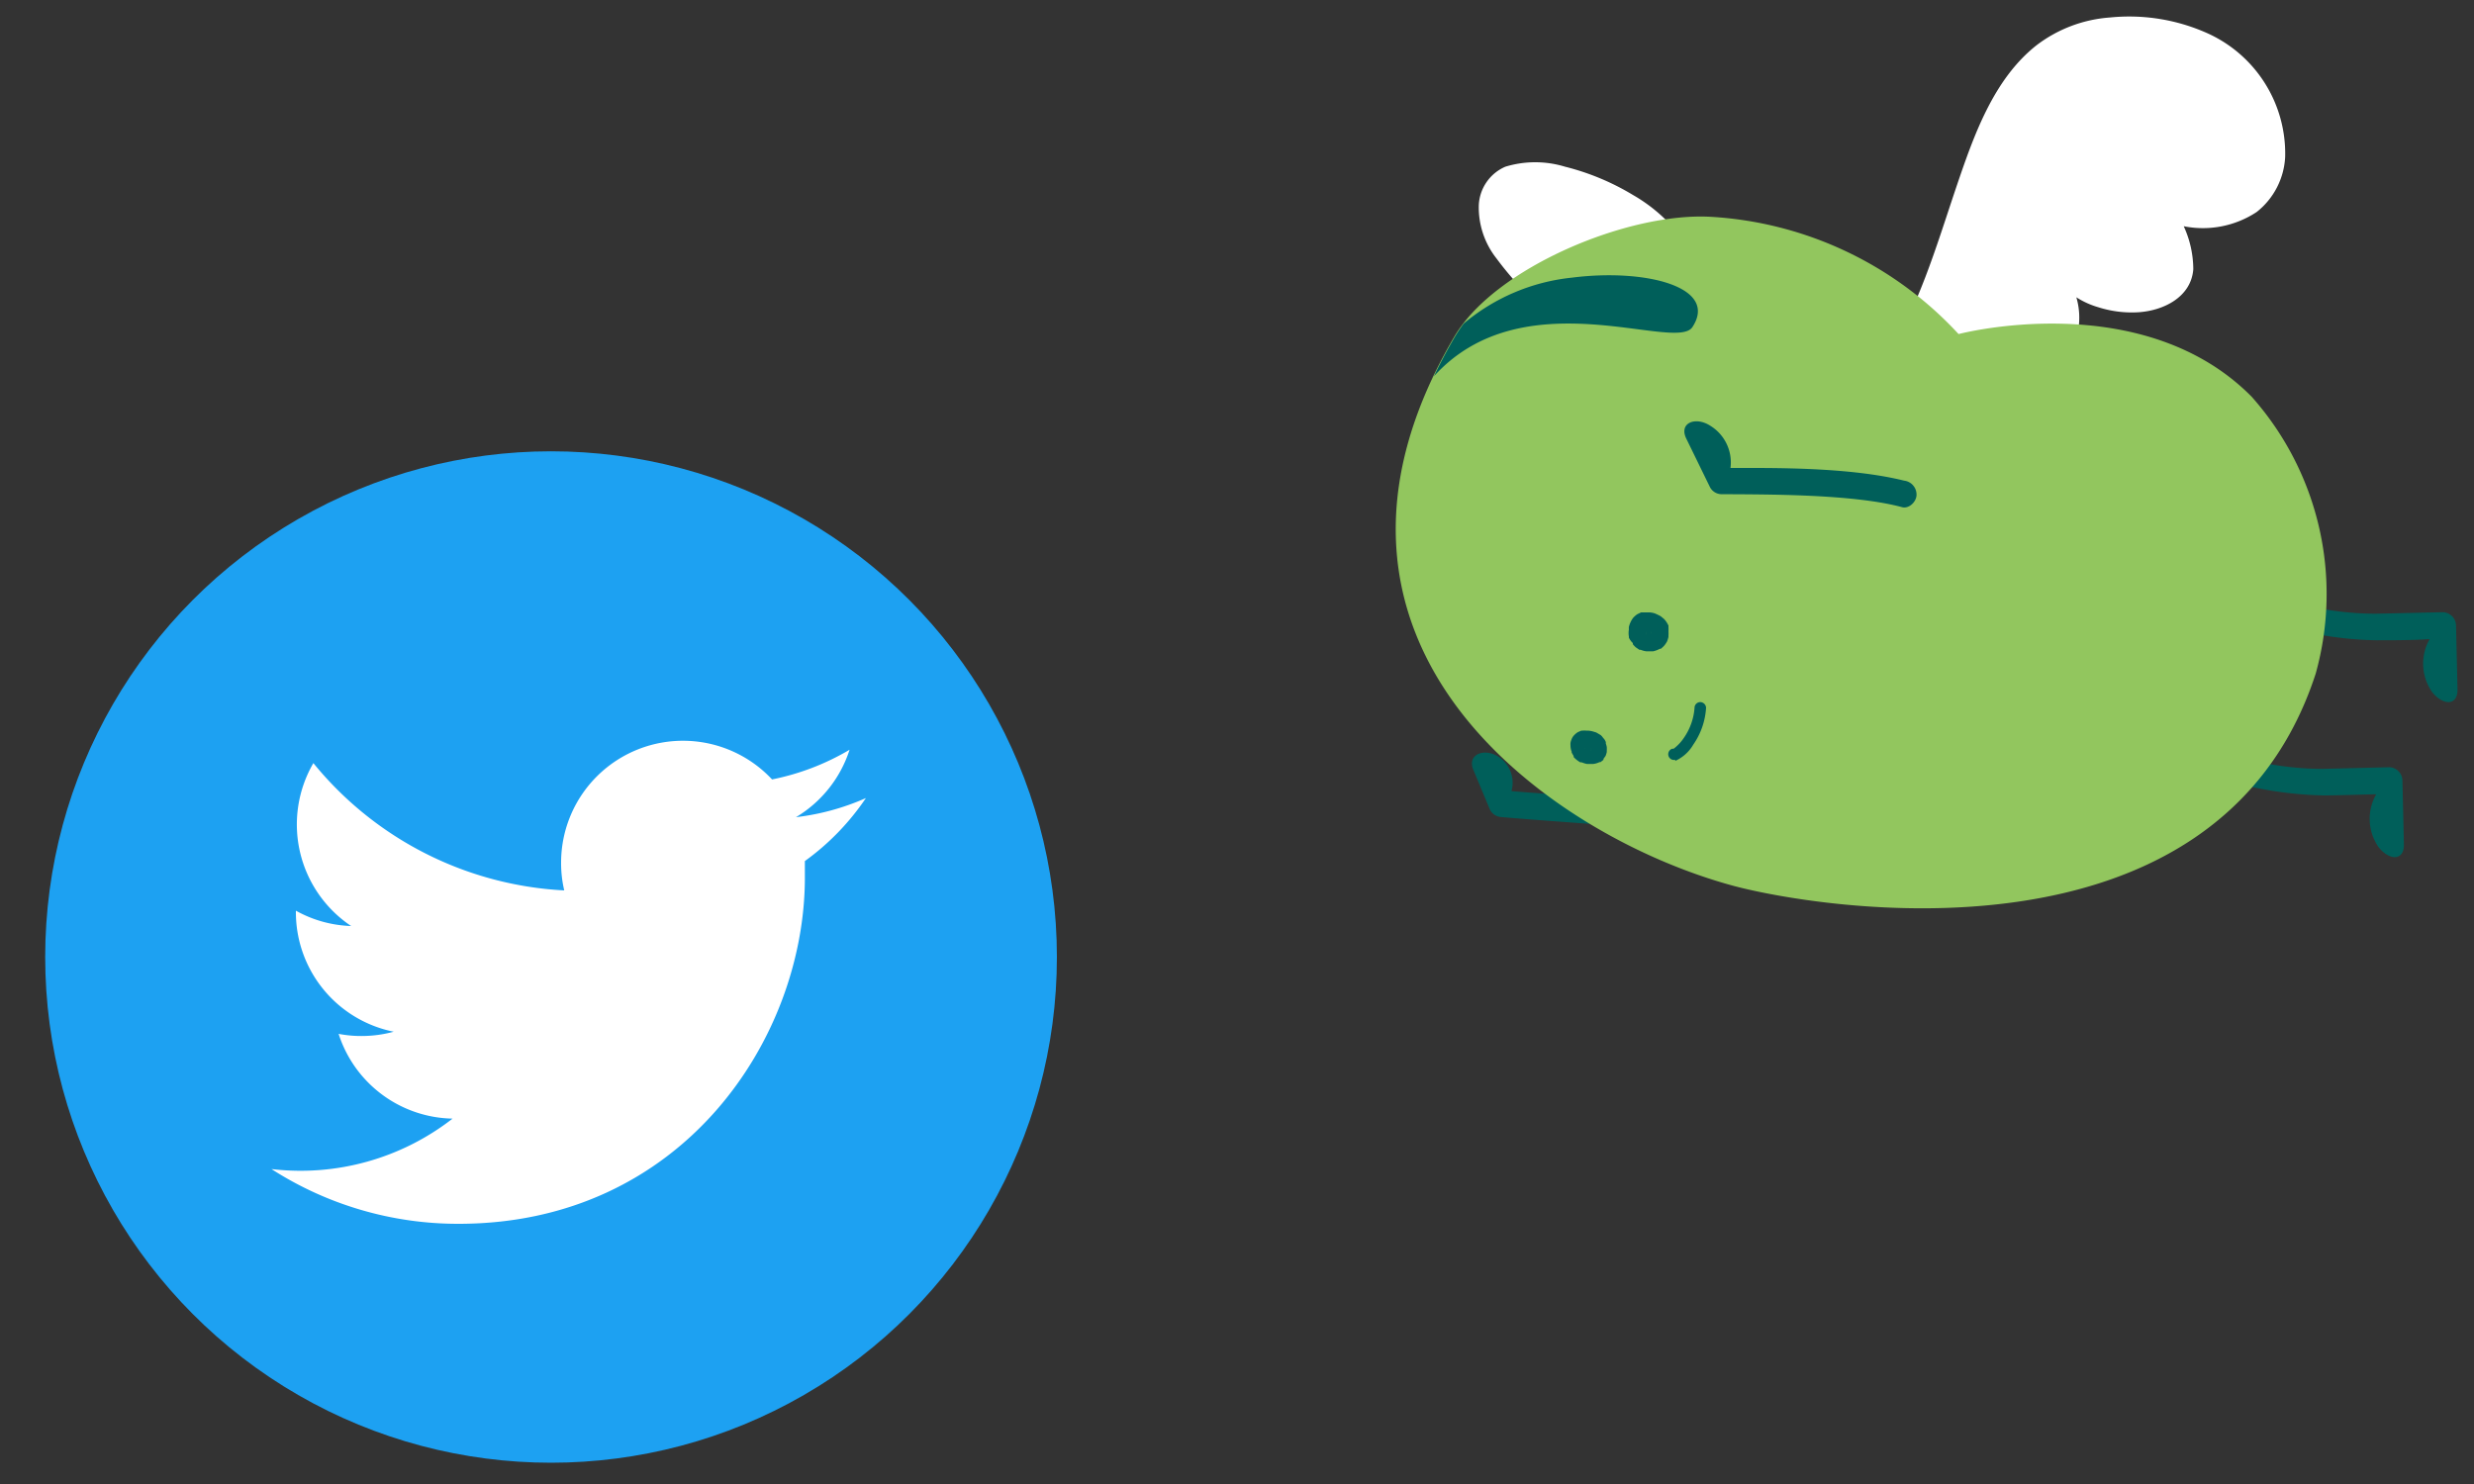 <svg id="レイヤー_1" data-name="レイヤー 1" xmlns="http://www.w3.org/2000/svg" viewBox="0 0 150 90"><rect x="0" y="0" width="150" height="90" fill="#333333" stroke="none"/><defs><style>.cls-1{fill:#1da1f2;}.cls-2{fill:#fff;}.cls-3{fill:#005f5a;}.cls-4{fill:#92c65e;}</style></defs><title>twitter__illust</title><circle class="cls-1" cx="33.41" cy="58.04" r="30.67"/><path class="cls-2" d="M27.8,74.22c13.6,0,21-11.27,21-21,0-.32,0-.64,0-1A15.09,15.09,0,0,0,52.5,48.4a14.71,14.71,0,0,1-4.24,1.16,7.4,7.4,0,0,0,3.25-4.09,14.94,14.94,0,0,1-4.7,1.8,7.39,7.39,0,0,0-12.79,5A7.24,7.24,0,0,0,34.21,54,21,21,0,0,1,19,46.28a7.41,7.41,0,0,0,2.29,9.88,7.33,7.33,0,0,1-3.35-.93v.09a7.39,7.39,0,0,0,5.93,7.25,7.34,7.34,0,0,1-1.95.26,7.12,7.12,0,0,1-1.39-.13,7.4,7.4,0,0,0,6.91,5.14A15,15,0,0,1,16.46,70.9,20.91,20.91,0,0,0,27.8,74.22"/><path class="cls-3" d="M139.79,38.32a21.33,21.33,0,0,0,4.29.51c1.06,0,2.18,0,3.23-.07a3,3,0,0,0,.15,3.21c.64.81,1.56.87,1.54-.17l-.09-3.88a.82.82,0,0,0-.83-.79l-4.06.09a18.59,18.59,0,0,1-4.26-.51C138.76,36.42,138.29,38,139.79,38.32Z"/><path class="cls-2" d="M108.19,23.8a9.46,9.46,0,0,0-2-1,1.61,1.61,0,0,0,1-.86,2.28,2.28,0,0,0-.43-2.22,8.1,8.1,0,0,0-4.34-2.58,2.68,2.68,0,0,0-.42-2.66,9.82,9.82,0,0,0-3-2.66,15,15,0,0,0-4.11-1.71,6.2,6.2,0,0,0-3.62,0,2.67,2.67,0,0,0-1.61,2.35,5,5,0,0,0,1.07,3.21A19.59,19.59,0,0,0,94,19.12c1.52,1.31,3.13,2.52,4.74,3.72A116.74,116.74,0,0,1,109.11,31c.38.35.74.7,1.1,1.07.11.11.27-.06.17-.17l0,0a.11.11,0,0,0,.1-.08,7.25,7.25,0,0,0,.31-4.77A6.42,6.42,0,0,0,108.19,23.8Z"/><path class="cls-2" d="M133.8,2a11.59,11.59,0,0,0-5.87-.94,8.32,8.32,0,0,0-4.46,1.69c-2.62,2.07-3.81,5.51-4.85,8.57C117.38,15,116.3,18.75,114.17,22q-.39.6-.84,1.17c-.1.13.08.31.18.18l.06-.08h.17a.13.13,0,0,0,.12.13,35.39,35.39,0,0,0,5.25.15,14.8,14.8,0,0,0,3.62-.59c1.44-.46,2.92-1.35,3.27-2.93a4.4,4.4,0,0,0-.11-2,5.07,5.07,0,0,0,1.32.6,6.7,6.7,0,0,0,2.39.31c1.53-.08,3.25-.9,3.38-2.61a6.28,6.28,0,0,0-.58-2.61,5.92,5.92,0,0,0,4.42-.86,4.54,4.54,0,0,0,1.73-3.34A8,8,0,0,0,133.8,2Z"/><path class="cls-3" d="M136.54,47.73a22.89,22.89,0,0,0,4.29.51c1.06,0,2.18-.05,3.24-.07a3,3,0,0,0,.14,3.2c.64.82,1.56.87,1.54-.17l-.09-3.88a.82.82,0,0,0-.82-.79l-4.07.1a18.6,18.6,0,0,1-4.26-.52C135.51,45.82,135,47.38,136.54,47.73Z"/><path class="cls-3" d="M100.25,48.64c-2.07-.18-6.55-.49-8.61-.66a1.88,1.88,0,0,0-.76-2.07c-.87-.58-1.95-.17-1.55.78l1,2.4a.82.82,0,0,0,.67.46c2.23.2,6.87.51,9.09.7A.81.81,0,0,0,100.25,48.64Z"/><path class="cls-4" d="M140.4,40.86a18,18,0,0,0-3.88-16.8c-6.65-6.73-17.77-3.8-17.77-3.8a22.18,22.18,0,0,0-15-7.11c-5-.3-13.11,3.07-15.57,7.26C77.27,39,93.93,50.68,105.05,53.71,110,55.05,134.41,59.26,140.4,40.86Z"/><path class="cls-3" d="M99.82,38.47l.1.09-.13-.14a.5.5,0,0,1,.08.12l-.08-.16a.36.36,0,0,1,0,.11l0-.17a.51.51,0,0,1,0,.13v-.18a.51.51,0,0,1,0,.13l.06-.17-.06.12.1-.15-.09.1.13-.11a.41.41,0,0,1-.11.07l.16-.08-.11,0,.17,0h0a.35.35,0,0,1-.14,0l.18.06a.34.34,0,0,1-.12-.06l.15.11-.1-.1.12.14a.44.44,0,0,1-.08-.11l.08.16a.56.56,0,0,1,0-.12l0,.18a.66.66,0,0,1,0-.14v.18a.59.59,0,0,1,0-.13l-.06.18.06-.13-.1.15.09-.1-.13.12.11-.08-.16.08.11,0-.17,0a.29.29,0,0,1,.13,0l-.18,0,.14,0-.18-.06a.34.34,0,0,1,.12.06l-.15-.1h0a.56.56,0,0,0,.25.14.59.59,0,0,0,.27,0,.71.71,0,0,0,.47-.23.72.72,0,0,0,.17-.51l0-.17a.66.66,0,0,0-.21-.29,1,1,0,0,0-.22-.14l-.16-.07a1.24,1.24,0,0,0-.43-.06h-.08l-.25,0-.07,0-.23.11a1.43,1.43,0,0,0-.26.23,1.46,1.46,0,0,0-.17.3,1.35,1.35,0,0,0-.08.24.86.86,0,0,0,0,.16,1.21,1.21,0,0,0,0,.42l0,.07A1,1,0,0,0,99,39l0,.07a1.57,1.57,0,0,0,.18.19l.22.15.08,0a1.31,1.31,0,0,0,.34.09l.25,0,.16,0a1.49,1.49,0,0,0,.4-.15l.06,0a1.62,1.62,0,0,0,.19-.17l.06-.07a1.64,1.64,0,0,0,.14-.22,2,2,0,0,0,.08-.26s0-.06,0-.09a2.25,2.25,0,0,0,0-.26,2.21,2.21,0,0,0,0-.25l0-.09a1.71,1.71,0,0,0-.13-.23,1.12,1.12,0,0,0-.17-.2l-.09-.07a.58.58,0,0,0-.24-.14.63.63,0,0,0-.27,0,.73.73,0,0,0-.48.23.67.67,0,0,0-.16.51A.65.65,0,0,0,99.82,38.47Z"/><path class="cls-3" d="M96.13,45.51a.73.73,0,0,1,.09.08l-.12-.12a.39.39,0,0,1,.08.1l-.08-.15s0,.07,0,.11l0-.16a.49.49,0,0,1,0,.12v-.16a.49.49,0,0,1,0,.12l.05-.16a.39.39,0,0,1-.06.11l.1-.13-.09.09.13-.1a.3.3,0,0,1-.11.06l.15-.06-.11,0,.17,0H96.2l.18,0a.5.5,0,0,1-.13,0l.17.06a.27.27,0,0,1-.12-.06l.15.1a.44.44,0,0,1-.11-.09l.12.13a.61.61,0,0,1-.07-.1l.08.14a.42.42,0,0,1,0-.1l0,.15a.43.43,0,0,1,0-.11v.15a.43.43,0,0,1,0-.11l0,.15a.54.54,0,0,1,0-.11l-.09.13.08-.08-.12.09.11-.06-.15.06.1,0-.16,0h0l.13,0-.17-.06.12.06-.15-.1h0a.56.56,0,0,0,.24.13.6.6,0,0,0,.26,0,.61.61,0,0,0,.44-.18.55.55,0,0,0,.14-.44l0-.16a.73.73,0,0,0-.2-.27l-.22-.13a.52.52,0,0,0-.16-.06,1.42,1.42,0,0,0-.41-.08h-.08a1.6,1.6,0,0,0-.23,0l-.07,0-.21.09a1.16,1.16,0,0,0-.24.2.7.7,0,0,0-.15.25.83.83,0,0,0-.06.21.76.76,0,0,0,0,.15,1,1,0,0,0,.07.37l0,.06.12.21,0,.06a1.45,1.45,0,0,0,.18.17,1.7,1.7,0,0,0,.22.15l.08,0a1.7,1.7,0,0,0,.32.1l.24,0,.16,0a1.21,1.21,0,0,0,.37-.11l.06,0,.18-.14,0-.06.13-.18a2,2,0,0,0,.07-.23s0,0,0-.08a1.77,1.77,0,0,0,0-.23,1.8,1.8,0,0,0-.06-.22.2.2,0,0,0,0-.08.71.71,0,0,0-.13-.22L97,44.71,97,44.64a.7.7,0,0,0-.24-.13.86.86,0,0,0-.27,0,.63.63,0,0,0-.43.18.53.53,0,0,0-.14.45A.64.64,0,0,0,96.13,45.51Z"/><path class="cls-3" d="M103.68,25.81a2.61,2.61,0,0,1,1.24,2.57c2.57,0,7.18-.06,10.53.77a.85.85,0,0,1,.75.86c0,.41-.45.86-.87.75-3-.81-8.26-.77-11-.79a.8.8,0,0,1-.67-.46l-1.43-2.93C101.79,25.64,102.8,25.25,103.68,25.81Z"/><path class="cls-3" d="M101.56,46.15a2.42,2.42,0,0,0,1.11-1,4.36,4.36,0,0,0,.77-2.23.36.36,0,0,0-.36-.34.35.35,0,0,0-.34.36,3.66,3.66,0,0,1-.66,1.83,2.59,2.59,0,0,1-.44.5s-.12.11-.07.06l-.1.08-.09,0s0,0,0,0l0,0a.35.35,0,0,0,.2.67Z"/><path class="cls-3" d="M102.61,19.84c1.61-2.45-2.87-3.57-7.32-3a12.11,12.11,0,0,0-6.54,2.78l0,0c-.19.25-.36.51-.52.77q-.72,1.23-1.29,2.43C92.35,16.84,101.59,21.38,102.61,19.84Z"/></svg>